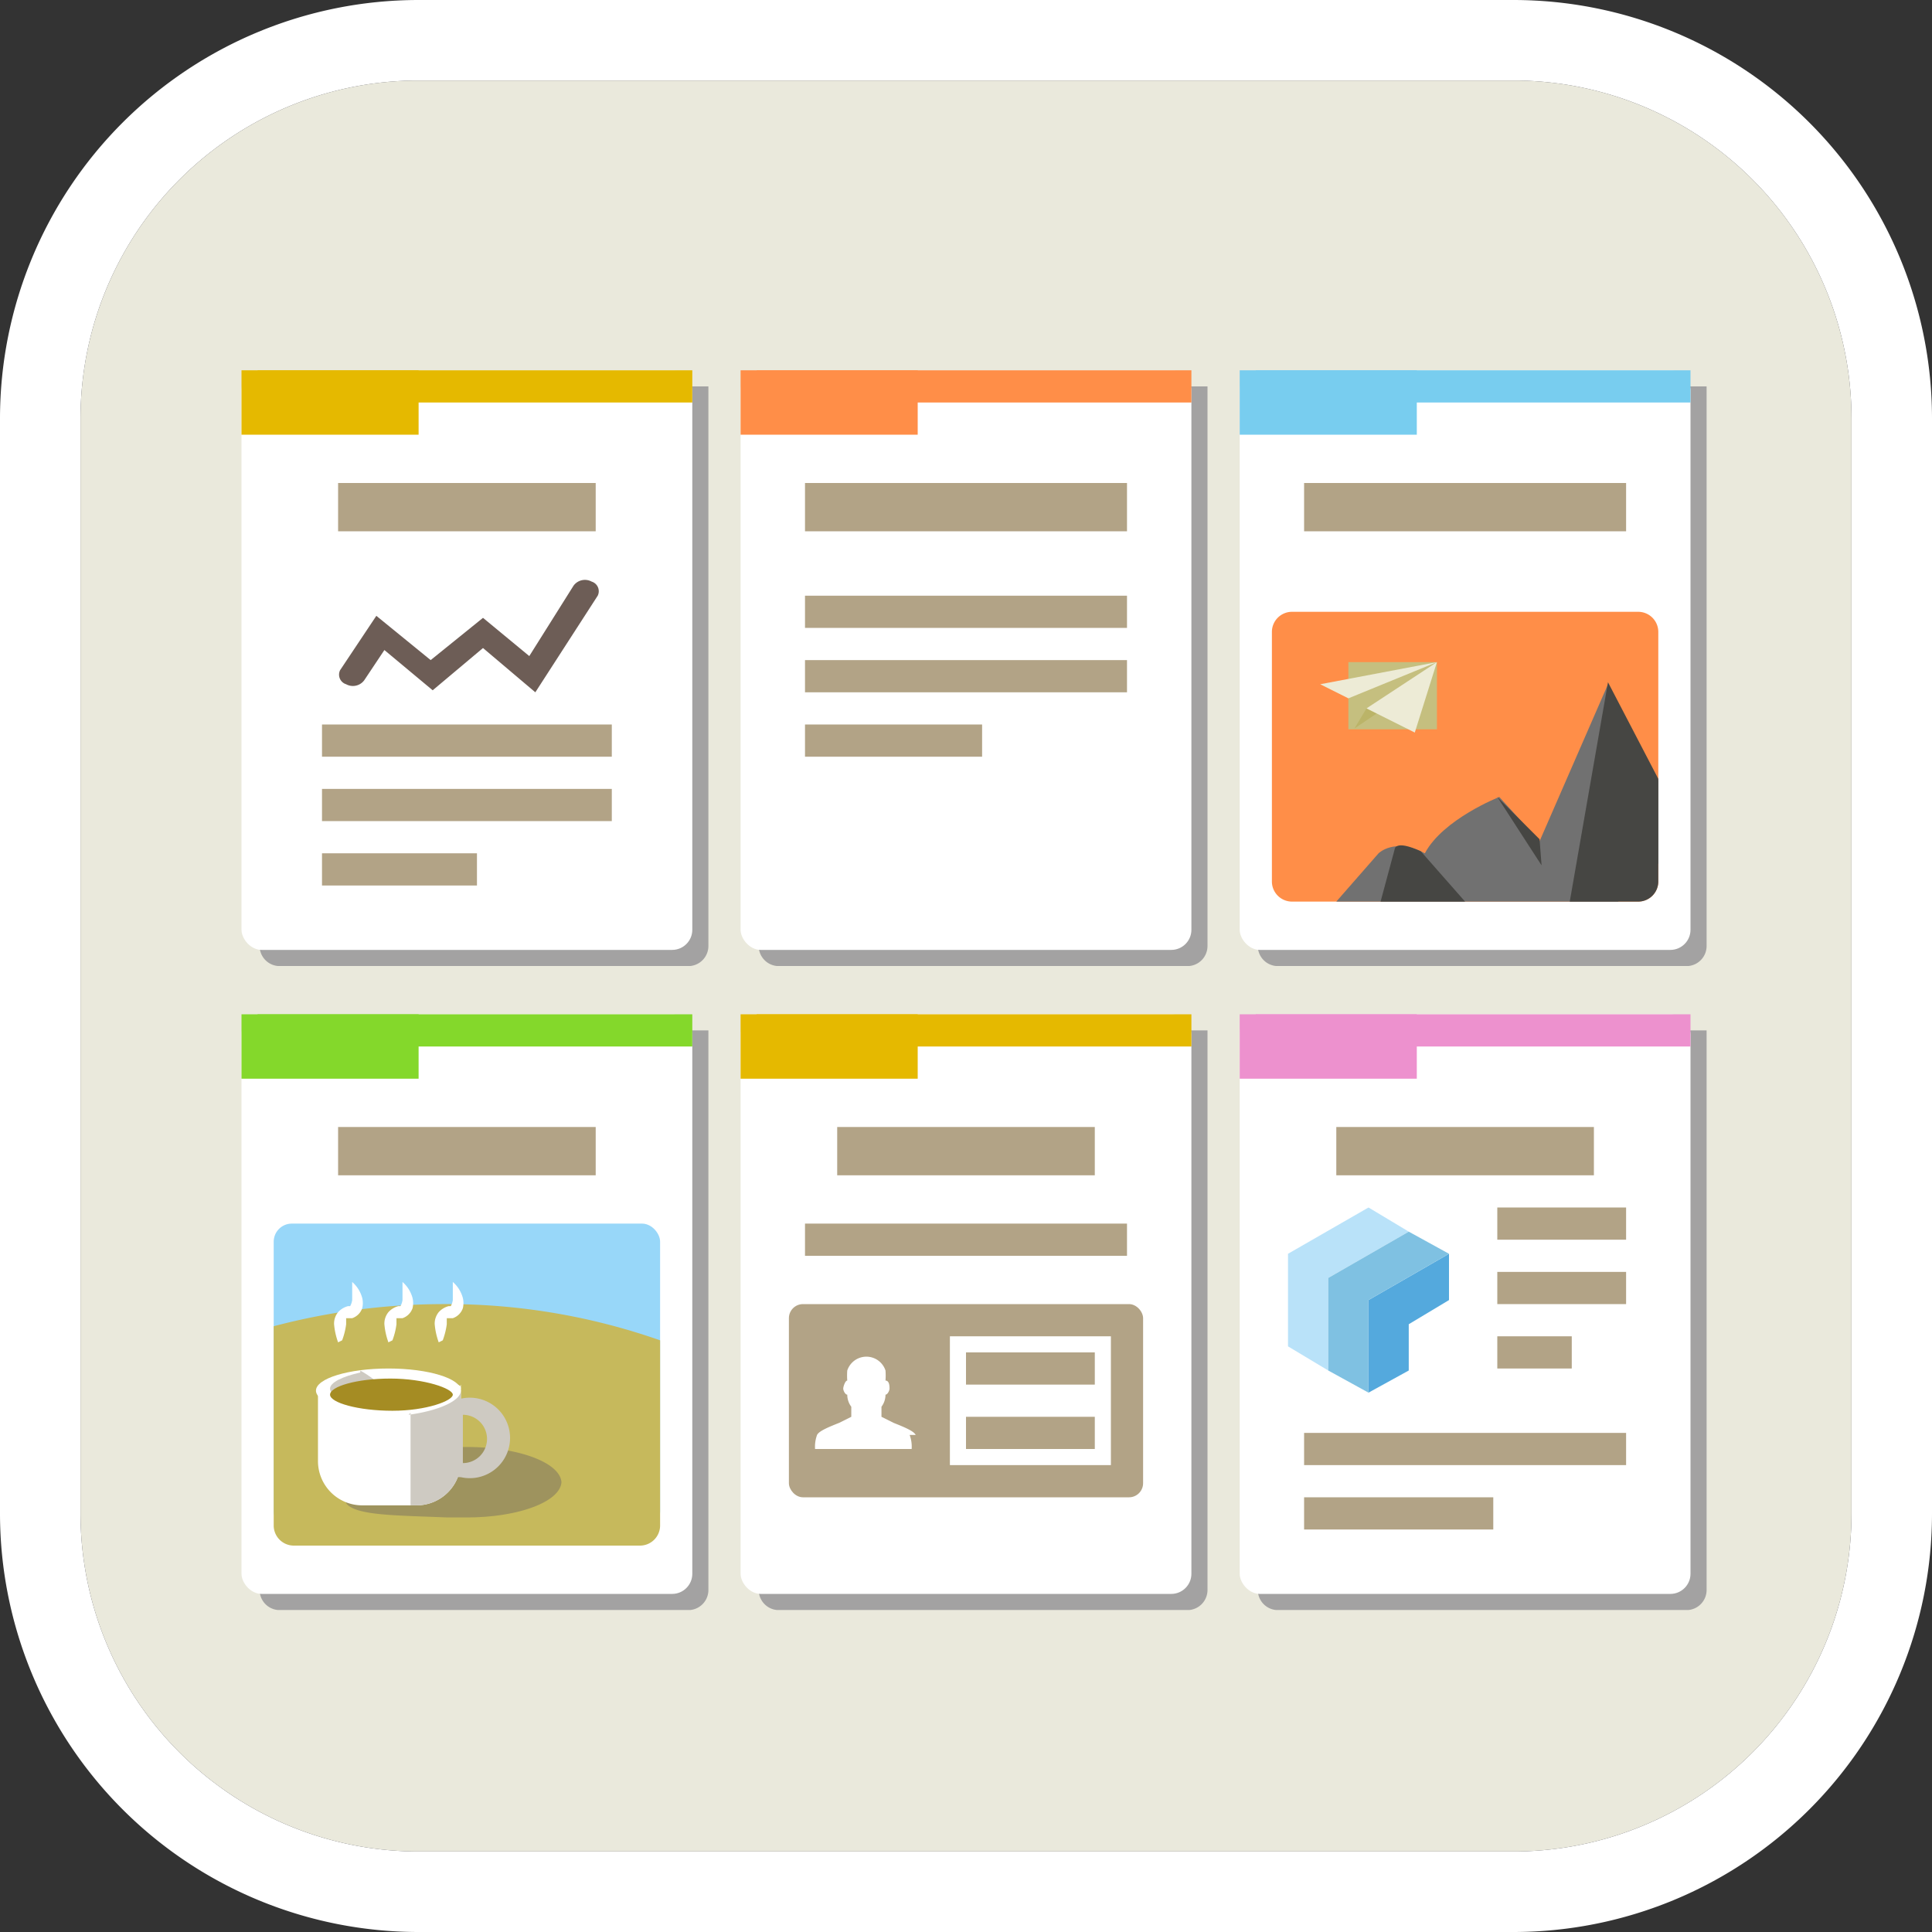 <svg height="96" viewBox="0 0 96 96" width="96" xmlns="http://www.w3.org/2000/svg" xmlns:xlink="http://www.w3.org/1999/xlink"><rect x="0" y="0" width="96" height="96" fill="#333333" stroke="none"/><clipPath id="a"><path d="m0 0h96v96h-96z"/></clipPath><clipPath id="b"><path d="m67 32.9h4.4v3.34h-4.4z"/></clipPath><linearGradient id="c" gradientUnits="objectBoundingBox" x1="-194.714" x2="-194.532" y1="-124.901" y2="-124.901"><stop offset="0" stop-color="#d9d5aa"/><stop offset="1" stop-color="#c5bf7f"/></linearGradient><g clip-path="url(#a)"><g clip-path="url(#a)"><path d="m75.2 4h-54.4a16.8 16.8 0 0 0 -16.8 16.8v54.4a16.8 16.8 0 0 0 16.8 16.8h54.4a16.8 16.8 0 0 0 16.8-16.8v-54.4a16.8 16.8 0 0 0 -16.8-16.8" fill="#eae9dc"/><path d="m75.2 0h-54.4a20.8 20.8 0 0 0 -20.8 20.8v54.4a20.8 20.8 0 0 0 20.8 20.8h54.4a20.8 20.8 0 0 0 20.8-20.8v-54.4a20.8 20.8 0 0 0 -20.8-20.8m16.8 75.2a16.8 16.8 0 0 1 -16.8 16.8h-54.4a16.8 16.8 0 0 1 -16.8-16.8v-54.4a16.8 16.8 0 0 1 16.8-16.8h54.4a16.8 16.8 0 0 1 16.8 16.8z" fill="#fff"/><path d="m34.3 48h-20.5a1 1 0 0 1 -.9-1v-27.8h22.3v27.8a1 1 0 0 1 -.9 1" fill="#a3a2a2"/><rect fill="#fff" height="28.8" rx="1" transform="translate(12 18.4)" width="22.4"/><path d="m0 0h21.6v1.6h-21.6z" fill="#e5b900" transform="translate(12.8 18.4)"/><path d="m0 0h8.8v3.2h-8.8z" fill="#e5b900" transform="translate(12 18.4)"/><path d="m0 0h12.8v2.4h-12.8z" fill="#b2a386" transform="translate(16.8 24)"/><path d="m26.6 34.4-2.6-2.2-2.5 2.1-2.4-2-1 1.5a.7.7 0 0 1 -.9.2.5.5 0 0 1 -.3-.7l1.8-2.7 2.7 2.2 2.6-2.1 2.3 1.9 2.2-3.5a.7.7 0 0 1 .9-.2.5.5 0 0 1 .3.7z" fill="#6d5d56"/><g fill="#b2a386"><path d="m0 0h14.4v1.6h-14.4z" transform="translate(16 36)"/><path d="m0 0h14.4v1.6h-14.4z" transform="translate(16 39.2)"/><path d="m0 0h7.7v1.6h-7.7z" transform="translate(16 42.4)"/></g><path d="m59.1 48h-20.5a1 1 0 0 1 -.9-1v-27.8h22.3v27.8a1 1 0 0 1 -.9 1" fill="#a3a2a2"/><rect fill="#fff" height="28.8" rx="1" transform="translate(36.8 18.4)" width="22.4"/><path d="m0 0h21.6v1.6h-21.6z" fill="#ff8e48" transform="translate(37.6 18.4)"/><path d="m0 0h8.8v3.2h-8.8z" fill="#ff8e48" transform="translate(36.8 18.4)"/><g fill="#b2a386"><path d="m0 0h16v2.4h-16z" transform="translate(40 24)"/><path d="m0 0h16v1.6h-16z" transform="translate(40 29.6)"/><path d="m0 0h16v1.6h-16z" transform="translate(40 32.8)"/><path d="m0 0h8.8v1.6h-8.8z" transform="translate(40 36)"/></g><path d="m83.9 48h-20.5a1 1 0 0 1 -.9-1v-27.8h22.3v27.8a1 1 0 0 1 -.9 1" fill="#a3a2a2"/><rect fill="#fff" height="28.8" rx="1" transform="translate(61.6 18.4)" width="22.4"/><path d="m0 0h21.6v1.6h-21.6z" fill="#78cdef" transform="translate(62.4 18.4)"/><path d="m0 0h8.8v3.2h-8.8z" fill="#78cdef" transform="translate(61.6 18.4)"/><path d="m81.4 44.8h-17.2a1 1 0 0 1 -1-1v-12.4a1 1 0 0 1 1-1h17.2a1 1 0 0 1 1 1v12.4a1 1 0 0 1 -1 1" fill="#ff8e48"/></g><g clip-path="url(#b)"><path d="m0 0h4.4v3.34h-4.4z" fill="url(#c)" transform="translate(67 32.9)"/></g><g clip-path="url(#a)"><path d="m67.9 35.2-.6 1 3.7-2.5z" fill="#bbb468"/><path d="m65.6 34 5.8-1.1-4.4 1.8z" fill="#edebd6"/><path d="m67.9 35.2 2.4 1.2 1.1-3.5z" fill="#edebd6"/><path d="m0 0h16v2.4h-16z" fill="#b2a386" transform="translate(64.8 24)"/><path d="m66.4 44.8h14l2-1.9v-4.1l-2.5-4.8-3.4 7.8-2-2.2s-2.8 1.1-3.7 2.8c-1.5-.8-2.3 0-2.3 0z" fill="#717171"/><path d="m72.8 44.8h-4.2l.7-2.6s0-.5 1.3.1z" fill="#464643"/><path d="m74.4 39.6 2.2 3.4-.1-1.3z" fill="#464643"/><path d="m79.9 33.9-1.9 10.9h3.4a1 1 0 0 0 1-1v-5.1z" fill="#464643"/><path d="m34.3 80h-20.5a1 1 0 0 1 -.9-1v-27.8h22.3v27.8a1 1 0 0 1 -.9 1" fill="#a3a2a2"/><rect fill="#fff" height="28.8" rx="1" transform="translate(12 50.4)" width="22.4"/><path d="m0 0h21.6v1.6h-21.6z" fill="#84d82b" transform="translate(12.8 50.4)"/><path d="m0 0h8.8v3.2h-8.8z" fill="#84d82b" transform="translate(12 50.4)"/><path d="m0 0h12.8v2.4h-12.8z" fill="#b2a386" transform="translate(16.8 56)"/><rect fill="#98d7f9" height="15.2" rx=".9" transform="translate(13.6 60.8)" width="19.2"/><path d="m14.6 76.8h17.2a1 1 0 0 0 1-1v-9.2a31.9 31.9 0 0 0 -10.7-1.8 33.1 33.1 0 0 0 -8.5 1.1v9.9a1 1 0 0 0 1 1" fill="#c6b95c"/><path d="m27.9 73.6c0 1-2.1 1.8-4.7 1.8h-1c-2.5-.1-4.3-.1-4.9-.6s1.2-.9 1.2-1.1a6.9 6.9 0 0 1 4.7-1.8c2.6 0 4.7.8 4.7 1.8" fill="#9e935e"/><path d="m20.7 74.8h-2.7a2.2 2.2 0 0 1 -2.2-2.2v-3.6a.2.2 0 0 1 .2-.2h6.7a.2.2 0 0 1 .2.2v3.6a2.2 2.2 0 0 1 -2.2 2.2" fill="#fff"/><path d="m22.9 69.1c0 .6-1.6 1.1-3.6 1.1s-3.6-.5-3.6-1.1 1.6-1.1 3.6-1.1 3.6.5 3.6 1.1" fill="#fff"/><path d="m17.9 68.2c-.9.2-1.5.5-1.5.8s.6.7 1.5.8 1.1-.3 1.1-.7-1.1-1-1.1-1" fill="#cecac2"/><path d="m22.5 69.3c0 .3-1.3.8-3 .8s-3.1-.4-3.1-.8 1.3-.8 3-.8 3.1.5 3.1.8" fill="#a58c23"/><path d="m22.9 69.5a2.5 2.5 0 0 0 -1 1.8c0 1.1-.2 2.1 1 2.1a2 2 0 1 0 0-3.9m.1 3.2v-2.4a1.2 1.2 0 1 1 0 2.4" fill="#cecac2"/><g fill="#fff"><path d="m22.9 68.8v.2h-.1"/><path d="m16.8 66.7a3.5 3.5 0 0 1 -.2-.9.9.9 0 0 1 .2-.6 1 1 0 0 1 .5-.3h.1a.9.9 0 0 0 .1-.3c0-.3 0-.5 0-.9a1.6 1.6 0 0 1 .5.8 1.1 1.1 0 0 1 0 .5.8.8 0 0 1 -.5.5h-.3v.3a3.5 3.5 0 0 1 -.2.8"/><path d="m19.3 66.7a3.5 3.5 0 0 1 -.2-.9.9.9 0 0 1 .2-.6 1 1 0 0 1 .5-.3h.1a.9.9 0 0 0 .1-.3v-.9a1.6 1.6 0 0 1 .5.8 1.1 1.1 0 0 1 0 .5.8.8 0 0 1 -.5.5h-.3v.3a3.5 3.5 0 0 1 -.2.8"/><path d="m21.8 66.7a3.5 3.5 0 0 1 -.2-.9.9.9 0 0 1 .2-.6 1 1 0 0 1 .5-.3h.1a.9.9 0 0 0 .1-.3c0-.3 0-.5 0-.9a1.6 1.6 0 0 1 .5.8 1.1 1.1 0 0 1 0 .5.8.8 0 0 1 -.5.5h-.3v.3a3.6 3.6 0 0 1 -.2.8"/></g><path d="m20.4 70.2v4.6h.3a2.2 2.2 0 0 0 2.2-2.2v-3.5c0 .5-1.1 1-2.6 1.2" fill="#cecac2"/><path d="m59.1 80h-20.5a1 1 0 0 1 -.9-1v-27.8h22.3v27.8a1 1 0 0 1 -.9 1" fill="#a3a2a2"/><rect fill="#fff" height="28.8" rx="1" transform="translate(36.8 50.4)" width="22.4"/><path d="m0 0h21.6v1.6h-21.6z" fill="#e5b900" transform="translate(37.6 50.4)"/><path d="m0 0h8.8v3.2h-8.8z" fill="#e5b900" transform="translate(36.8 50.4)"/><g fill="#b2a386"><path d="m0 0h12.8v2.4h-12.8z" transform="translate(41.6 56)"/><path d="m0 0h16v1.6h-16z" transform="translate(40 60.8)"/><rect height="9.6" rx=".7" transform="translate(39.2 64.8)" width="17.6"/></g><path d="m45.5 71.3c-.1-.2-.6-.4-1.1-.6l-.6-.3v-.5a1 1 0 0 0 .2-.6c.1 0 .2-.2.2-.3s0-.4-.2-.4a3.3 3.3 0 0 0 0-.5 1 1 0 0 0 -1.9 0 3.3 3.3 0 0 0 0 .5c-.1 0-.2.3-.2.4s.1.3.2.3a1 1 0 0 0 .2.6v.5l-.6.3c-.5.2-1 .4-1.1.6a1.7 1.7 0 0 0 -.1.7h4.8a1.7 1.7 0 0 0 -.1-.7" fill="#fff"/><path d="m0 0h8v6.4h-8z" fill="#fff" transform="translate(47.2 66.4)"/><path d="m0 0h6.4v1.6h-6.4z" fill="#b2a386" transform="translate(48 70.4)"/><path d="m0 0h6.4v1.6h-6.4z" fill="#b2a386" transform="translate(48 67.2)"/><path d="m83.9 80h-20.5a1 1 0 0 1 -.9-1v-27.8h22.3v27.8a1 1 0 0 1 -.9 1" fill="#a3a2a2"/><rect fill="#fff" height="28.8" rx="1" transform="translate(61.6 50.4)" width="22.4"/><path d="m0 0h21.6v1.6h-21.6z" fill="#ed91ce" transform="translate(62.4 50.4)"/><path d="m0 0h8.8v3.2h-8.8z" fill="#ed91ce" transform="translate(61.6 50.4)"/><g fill="#b2a386"><path d="m0 0h12.8v2.4h-12.8z" transform="translate(66.4 56)"/><path d="m0 0h16v1.6h-16z" transform="translate(64.8 71.2)"/><path d="m0 0h9.4v1.6h-9.4z" transform="translate(64.8 74.4)"/></g><path d="m70 65.8 2-1.2v-2.3l-4 2.3v4.6l2-1.1z" fill="#54a9dd"/><path d="m70 61.2-2-1.2-4 2.3v4.6l2 1.2v-4.6z" fill="#b9e2f9"/><path d="m68 64.6 4-2.3-2-1.1-4 2.3v4.6l2 1.1z" fill="#7fc1e2"/><path d="m0 0h6.4v1.6h-6.4z" fill="#b2a386" transform="translate(74.4 60)"/><path d="m0 0h6.4v1.6h-6.4z" fill="#b2a386" transform="translate(74.4 63.2)"/><path d="m0 0h3.7v1.6h-3.7z" fill="#b2a386" transform="translate(74.4 66.4)"/></g></g></svg>